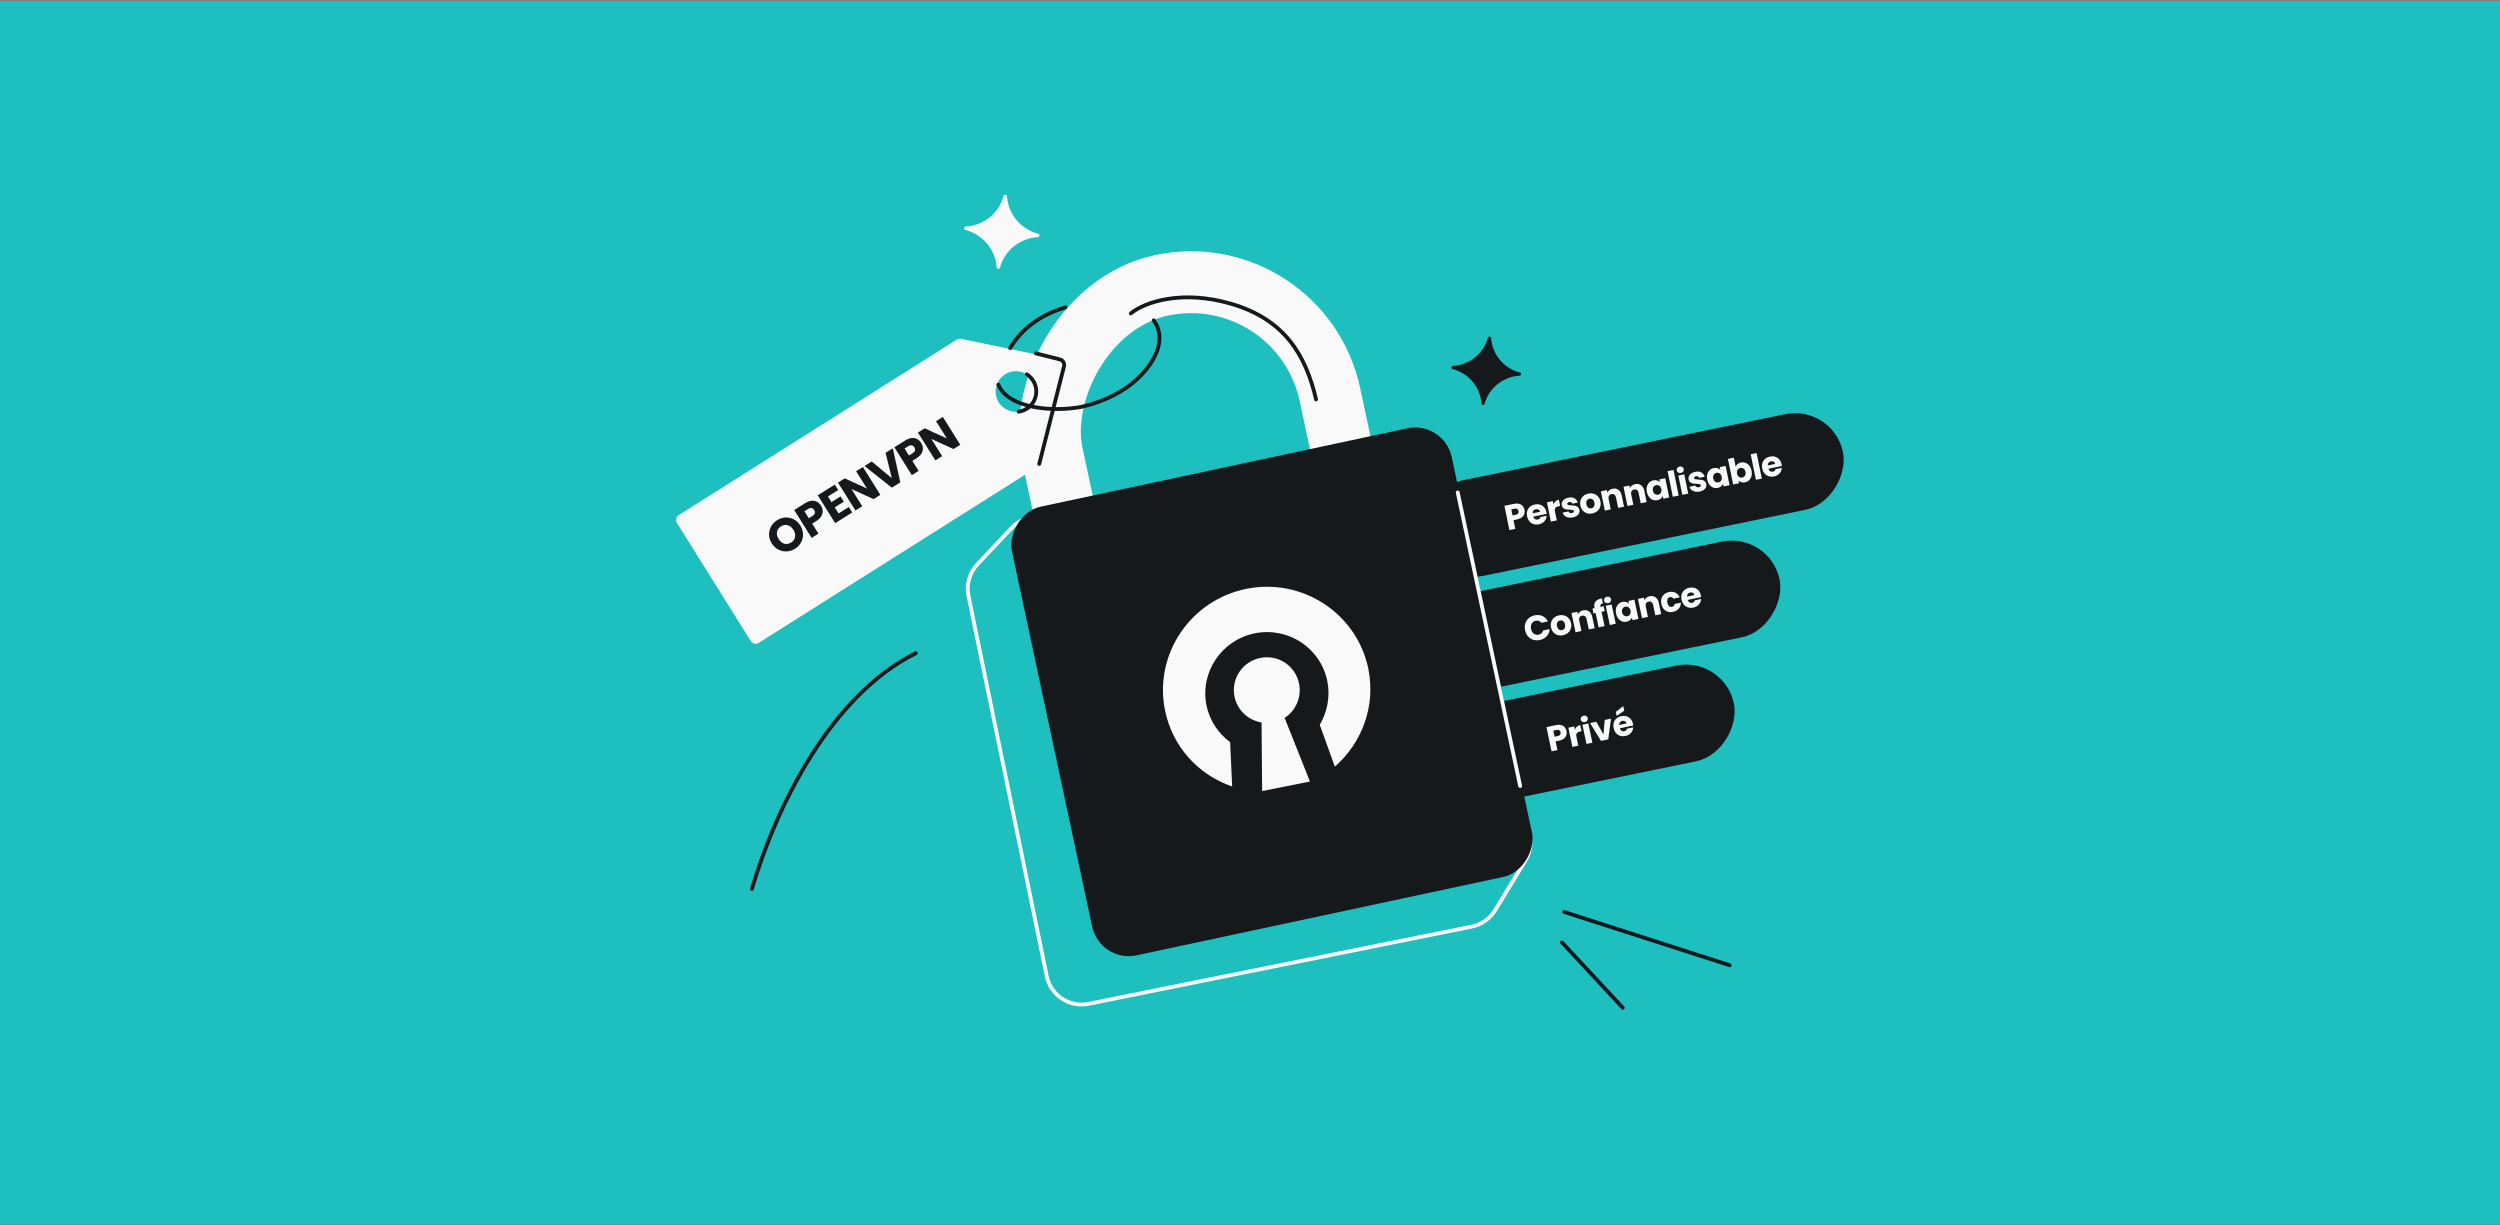 <svg width="1304" height="639" viewBox="0 0 1304 639" fill="none" xmlns="http://www.w3.org/2000/svg">
<rect x="0" y="0" width="1304" height="639" fill="#808080" stroke="none"/>
<rect width="1304" height="638" transform="matrix(1 0 0 -1 0 638.642)" fill="#1EBFBF"/>
<rect width="221.984" height="50.968" rx="25.484" transform="matrix(-0.98 0.201 0.201 0.98 956.186 210.895)" fill="#16191C"/>
<rect width="180.067" height="50.968" rx="25.484" transform="matrix(-0.98 0.201 0.201 0.98 923.134 277.372)" fill="#16191C"/>
<rect width="146.363" height="50.968" rx="25.484" transform="matrix(-0.98 0.201 0.201 0.98 899.298 342.051)" fill="#16191C"/>
<path d="M735.721 266.275C732.836 258.45 725.073 253.521 716.763 254.241L539.57 269.585C535.036 269.978 530.805 272.028 527.687 275.343L509.788 294.376C505.662 298.764 503.929 304.885 505.144 310.784L545.989 509.19C548.044 519.17 557.78 525.61 567.768 523.597L767.69 483.306C772.745 482.288 777.146 479.205 779.831 474.803L795.593 448.961C798.536 444.135 799.112 438.229 797.157 432.926L735.721 266.275Z" stroke="#F9F9F9" stroke-width="2"/>
<rect x="-12.4" y="19.156" width="148.132" height="314.673" rx="74.066" transform="matrix(-0.978 0.209 0.209 0.978 662.077 117.222)" stroke="#F9F9F9" stroke-width="32.271"/>
<path fill-rule="evenodd" clip-rule="evenodd" d="M499.082 177.12C499.739 176.711 500.529 176.571 501.287 176.729L552.679 187.425C554.359 187.775 555.409 189.455 554.986 191.119L542.068 241.988C541.876 242.744 541.399 243.396 540.737 243.807L395.738 335.321C394.326 336.198 392.471 335.767 391.59 334.358L353.122 272.788C352.238 271.374 352.671 269.511 354.088 268.63L499.082 177.12ZM535.533 213.195C530.572 216.295 524.037 214.786 520.938 209.825C517.838 204.864 519.347 198.329 524.308 195.229C529.269 192.129 535.804 193.638 538.904 198.6C542.003 203.561 540.494 210.095 535.533 213.195Z" fill="#F9F9F9"/>
<path d="M414.682 286.204C413.316 287.059 411.862 287.529 410.319 287.611C408.79 287.686 407.333 287.369 405.949 286.661C404.569 285.931 403.434 284.855 402.544 283.434C401.654 282.013 401.185 280.53 401.139 278.983C401.106 277.429 401.456 275.979 402.19 274.636C402.938 273.284 403.994 272.18 405.36 271.324C406.726 270.469 408.173 270.004 409.702 269.93C411.245 269.847 412.695 270.168 414.052 270.893C415.423 271.61 416.554 272.678 417.444 274.099C418.334 275.52 418.807 277.011 418.862 278.571C418.909 280.117 418.565 281.562 417.831 282.905C417.098 284.248 416.048 285.348 414.682 286.204ZM412.659 282.975C413.818 282.249 414.501 281.284 414.706 280.079C414.926 278.866 414.638 277.624 413.843 276.355C413.039 275.072 412.048 274.272 410.869 273.954C409.695 273.613 408.529 273.806 407.37 274.532C406.197 275.267 405.497 276.234 405.268 277.434C405.054 278.625 405.353 279.868 406.165 281.165C406.969 282.448 407.958 283.26 409.132 283.6C410.311 283.918 411.487 283.71 412.659 282.975ZM428.255 263.781C428.783 264.623 429.073 265.517 429.128 266.462C429.174 267.394 428.931 268.324 428.398 269.253C427.866 270.182 427.007 271.019 425.82 271.762L423.627 273.136L426.894 278.351L423.355 280.568L414.254 266.041L419.986 262.449C421.145 261.723 422.25 261.31 423.301 261.209C424.351 261.107 425.297 261.283 426.138 261.736C426.979 262.189 427.685 262.871 428.255 263.781ZM423.788 269.116C424.464 268.693 424.868 268.218 425.001 267.694C425.133 267.169 425.017 266.617 424.654 266.037C424.291 265.458 423.845 265.113 423.315 265.003C422.785 264.893 422.182 265.05 421.506 265.474L419.582 266.68L421.863 270.322L423.788 269.116ZM431.848 258.966L433.689 261.904L438.428 258.935L440.14 261.667L435.401 264.636L437.397 267.823L442.757 264.465L444.533 267.3L435.635 272.875L426.533 258.348L435.432 252.773L437.208 255.608L431.848 258.966ZM459.193 258.116L455.654 260.333L444.122 255.08L449.736 264.041L446.197 266.258L437.095 251.73L440.634 249.513L452.193 254.807L446.553 245.805L450.091 243.588L459.193 258.116ZM465.66 233.835L469.609 251.59L465.18 254.365L450.926 243.066L454.692 240.706L465.164 249.418L461.914 236.181L465.66 233.835ZM480.507 231.046C481.034 231.887 481.325 232.781 481.379 233.727C481.425 234.658 481.182 235.589 480.65 236.518C480.118 237.447 479.258 238.283 478.072 239.026L475.878 240.401L479.145 245.616L475.607 247.833L466.505 233.305L472.237 229.714C473.396 228.988 474.501 228.574 475.552 228.473C476.603 228.372 477.549 228.548 478.39 229.001C479.231 229.454 479.936 230.135 480.507 231.046ZM476.039 236.38C476.715 235.957 477.12 235.483 477.252 234.958C477.384 234.433 477.269 233.881 476.906 233.302C476.543 232.722 476.096 232.378 475.567 232.268C475.037 232.158 474.434 232.315 473.758 232.738L471.833 233.944L474.115 237.586L476.039 236.38ZM500.882 231.997L497.344 234.214L485.811 228.962L491.425 237.922L487.886 240.139L478.785 225.612L482.324 223.395L493.882 228.689L488.242 219.687L491.781 217.47L500.882 231.997Z" fill="#16191C"/>
<path d="M540.291 184.316L552.678 187.427C554.358 187.776 555.408 189.456 554.986 191.12L542.068 241.99M535.59 195.264C536.891 196.087 538.033 197.208 538.903 198.601C542.003 203.562 540.494 210.097 535.533 213.196C534.217 214.018 532.791 214.516 531.348 214.712" stroke="#16191C" stroke-width="2" stroke-linecap="round"/>
<path d="M795.186 265.927C795.335 266.66 795.304 267.367 795.092 268.049C794.878 268.718 794.46 269.31 793.839 269.825C793.218 270.339 792.391 270.702 791.357 270.912L789.446 271.301L790.372 275.844L787.289 276.472L784.712 263.817L789.705 262.8C790.715 262.595 791.603 262.595 792.371 262.802C793.139 263.008 793.76 263.382 794.233 263.924C794.707 264.466 795.024 265.134 795.186 265.927ZM790.624 268.508C791.212 268.388 791.623 268.161 791.855 267.826C792.087 267.49 792.152 267.071 792.049 266.566C791.946 266.061 791.723 265.7 791.378 265.482C791.033 265.265 790.566 265.216 789.977 265.336L788.301 265.677L788.947 268.85L790.624 268.508ZM806.602 267.131C806.661 267.42 806.704 267.724 806.731 268.044L799.755 269.465C799.931 270.08 800.227 270.52 800.644 270.786C801.07 271.037 801.542 271.109 802.059 271.004C802.828 270.848 803.297 270.414 803.465 269.704L806.746 269.036C806.712 269.731 806.527 270.388 806.19 271.008C805.865 271.625 805.403 272.151 804.803 272.586C804.203 273.021 803.495 273.321 802.677 273.488C801.692 273.689 800.772 273.657 799.917 273.393C799.062 273.129 798.339 272.65 797.747 271.957C797.156 271.264 796.753 270.395 796.54 269.35C796.327 268.304 796.352 267.348 796.613 266.481C796.887 265.612 797.365 264.889 798.049 264.311C798.732 263.734 799.573 263.344 800.57 263.141C801.543 262.943 802.45 262.971 803.291 263.225C804.131 263.479 804.839 263.942 805.413 264.614C806 265.283 806.396 266.122 806.602 267.131ZM803.282 266.963C803.174 266.434 802.909 266.05 802.484 265.811C802.06 265.572 801.578 265.508 801.037 265.618C800.52 265.723 800.112 265.963 799.813 266.336C799.526 266.708 799.396 267.178 799.425 267.748L803.282 266.963ZM810.3 263.055C810.548 262.429 810.911 261.905 811.388 261.482C811.863 261.047 812.431 260.763 813.091 260.628L813.756 263.891L812.909 264.064C812.14 264.22 811.597 264.506 811.281 264.921C810.963 265.323 810.888 265.939 811.057 266.769L812.007 271.438L808.925 272.065L806.876 262.007L809.959 261.379L810.3 263.055ZM820.396 269.879C819.519 270.058 818.707 270.067 817.961 269.906C817.215 269.745 816.591 269.446 816.089 269.01C815.585 268.562 815.243 268.019 815.062 267.38L818.109 266.759C818.216 267.1 818.436 267.35 818.768 267.507C819.1 267.665 819.477 267.701 819.898 267.615C820.282 267.537 820.562 267.405 820.737 267.219C820.921 267.019 820.989 266.798 820.94 266.558C820.881 266.27 820.688 266.09 820.361 266.019C820.031 265.936 819.513 265.879 818.805 265.848C818.05 265.826 817.414 265.774 816.896 265.692C816.377 265.598 815.902 265.388 815.473 265.062C815.041 264.724 814.755 264.213 814.616 263.528C814.498 262.951 814.548 262.397 814.765 261.864C814.992 261.318 815.383 260.844 815.94 260.442C816.508 260.039 817.219 259.75 818.073 259.576C819.335 259.319 820.39 259.43 821.238 259.908C822.098 260.383 822.688 261.127 823.006 262.138L820.158 262.719C820.039 262.38 819.827 262.135 819.521 261.985C819.227 261.832 818.869 261.798 818.449 261.884C818.088 261.957 817.827 262.086 817.664 262.269C817.498 262.44 817.44 262.646 817.489 262.887C817.548 263.175 817.742 263.361 818.072 263.444C818.414 263.524 818.924 263.571 819.602 263.583C820.386 263.623 821.032 263.692 821.54 263.789C822.046 263.874 822.515 264.091 822.95 264.44C823.393 264.776 823.692 265.291 823.846 265.985C823.966 266.574 823.905 267.137 823.664 267.674C823.433 268.197 823.032 268.654 822.461 269.046C821.902 269.435 821.213 269.713 820.396 269.879ZM830.574 267.806C829.589 268.007 828.657 267.978 827.778 267.719C826.911 267.457 826.17 266.982 825.554 266.294C824.95 265.604 824.542 264.736 824.329 263.69C824.119 262.657 824.162 261.703 824.46 260.829C824.755 259.943 825.256 259.208 825.964 258.626C826.671 258.044 827.518 257.653 828.503 257.452C829.488 257.251 830.421 257.28 831.299 257.54C832.178 257.799 832.927 258.278 833.545 258.978C834.161 259.667 834.574 260.527 834.784 261.561C834.995 262.594 834.946 263.555 834.639 264.444C834.342 265.318 833.833 266.048 833.114 266.632C832.406 267.214 831.56 267.606 830.574 267.806ZM830.031 265.139C830.62 265.019 831.074 264.701 831.395 264.185C831.727 263.667 831.812 263.005 831.648 262.2C831.484 261.394 831.153 260.817 830.657 260.468C830.172 260.116 829.635 260 829.046 260.12C828.445 260.242 827.991 260.56 827.682 261.074C827.371 261.575 827.299 262.234 827.466 263.051C827.63 263.857 827.948 264.436 828.421 264.791C828.905 265.142 829.442 265.258 830.031 265.139ZM841.142 254.915C842.319 254.676 843.335 254.869 844.189 255.496C845.052 256.109 845.62 257.083 845.891 258.416L847.088 264.293L844.024 264.917L842.911 259.455C842.774 258.782 842.493 258.295 842.069 257.993C841.645 257.692 841.138 257.601 840.549 257.721C839.96 257.841 839.53 258.123 839.257 258.566C838.984 259.01 838.916 259.568 839.054 260.241L840.166 265.703L837.083 266.331L835.035 256.272L838.117 255.644L838.389 256.978C838.611 256.47 838.961 256.036 839.438 255.676C839.913 255.303 840.481 255.05 841.142 254.915ZM852.928 252.515C854.106 252.275 855.121 252.469 855.975 253.096C856.838 253.709 857.406 254.682 857.677 256.016L858.874 261.893L855.81 262.517L854.697 257.055C854.56 256.382 854.28 255.895 853.855 255.593C853.431 255.291 852.924 255.201 852.335 255.321C851.746 255.44 851.316 255.722 851.043 256.166C850.77 256.609 850.703 257.167 850.84 257.84L851.952 263.302L848.87 263.93L846.821 253.872L849.903 253.244L850.175 254.578C850.397 254.069 850.747 253.635 851.224 253.275C851.699 252.903 852.267 252.65 852.928 252.515ZM859.015 256.607C858.804 255.574 858.812 254.627 859.037 253.768C859.275 252.906 859.687 252.196 860.275 251.638C860.862 251.081 861.57 250.718 862.399 250.549C863.108 250.404 863.757 250.422 864.344 250.603C864.944 250.781 865.435 251.076 865.819 251.485L865.529 250.061L868.612 249.434L870.66 259.492L867.578 260.12L867.288 258.696C867.083 259.226 866.739 259.69 866.257 260.089C865.787 260.485 865.198 260.755 864.489 260.899C863.671 261.066 862.883 261.007 862.125 260.724C861.364 260.428 860.705 259.93 860.15 259.23C859.604 258.515 859.225 257.641 859.015 256.607ZM866.554 255.091C866.397 254.322 866.057 253.759 865.534 253.402C865.023 253.043 864.461 252.926 863.848 253.051C863.235 253.176 862.757 253.505 862.415 254.037C862.083 254.556 861.995 255.199 862.151 255.969C862.308 256.738 862.643 257.308 863.157 257.679C863.68 258.035 864.248 258.151 864.861 258.026C865.474 257.901 865.945 257.574 866.275 257.044C866.617 256.511 866.71 255.86 866.554 255.091ZM872.896 245.144L875.612 258.484L872.53 259.112L869.813 245.772L872.896 245.144ZM876.774 246.682C876.234 246.792 875.757 246.727 875.345 246.485C874.942 246.229 874.693 245.867 874.598 245.398C874.5 244.918 874.588 244.487 874.86 244.106C875.143 243.71 875.554 243.458 876.095 243.347C876.624 243.24 877.09 243.314 877.492 243.57C877.904 243.811 878.159 244.172 878.257 244.653C878.353 245.122 878.259 245.554 877.977 245.949C877.704 246.33 877.303 246.575 876.774 246.682ZM878.52 247.416L880.568 257.474L877.486 258.102L875.437 248.044L878.52 247.416ZM886.563 256.404C885.686 256.582 884.874 256.591 884.128 256.43C883.381 256.269 882.757 255.971 882.256 255.535C881.751 255.087 881.409 254.543 881.229 253.904L884.275 253.284C884.382 253.625 884.602 253.874 884.935 254.032C885.267 254.19 885.644 254.225 886.064 254.14C886.449 254.062 886.729 253.929 886.903 253.744C887.088 253.543 887.156 253.323 887.107 253.083C887.048 252.794 886.855 252.615 886.528 252.544C886.198 252.461 885.679 252.403 884.972 252.372C884.217 252.351 883.58 252.299 883.063 252.217C882.543 252.122 882.068 251.912 881.639 251.587C881.207 251.249 880.922 250.738 880.782 250.053C880.665 249.476 880.715 248.921 880.932 248.389C881.158 247.842 881.55 247.368 882.106 246.967C882.675 246.563 883.386 246.275 884.239 246.101C885.501 245.844 886.556 245.954 887.404 246.432C888.265 246.908 888.854 247.652 889.173 248.663L886.325 249.243C886.206 248.904 885.993 248.66 885.687 248.509C885.393 248.356 885.036 248.323 884.615 248.408C884.255 248.482 883.993 248.61 883.83 248.794C883.665 248.965 883.607 249.171 883.656 249.411C883.714 249.7 883.909 249.885 884.238 249.968C884.58 250.049 885.09 250.095 885.769 250.107C886.553 250.148 887.199 250.217 887.707 250.313C888.212 250.398 888.682 250.615 889.116 250.965C889.56 251.3 889.859 251.815 890.013 252.51C890.133 253.098 890.072 253.662 889.831 254.199C889.6 254.721 889.198 255.179 888.627 255.57C888.068 255.96 887.38 256.237 886.563 256.404ZM890.492 250.197C890.281 249.163 890.289 248.217 890.514 247.357C890.752 246.495 891.164 245.786 891.752 245.228C892.339 244.67 893.047 244.307 893.876 244.138C894.585 243.994 895.234 244.012 895.821 244.193C896.421 244.371 896.912 244.665 897.296 245.075L897.006 243.651L900.089 243.023L902.137 253.082L899.055 253.709L898.765 252.285C898.56 252.815 898.216 253.28 897.734 253.678C897.264 254.074 896.675 254.344 895.966 254.489C895.148 254.655 894.361 254.597 893.602 254.313C892.841 254.018 892.182 253.52 891.627 252.819C891.081 252.104 890.702 251.23 890.492 250.197ZM898.031 248.68C897.874 247.911 897.534 247.348 897.011 246.992C896.5 246.633 895.938 246.516 895.325 246.64C894.712 246.765 894.234 247.094 893.892 247.627C893.56 248.145 893.472 248.789 893.629 249.558C893.785 250.327 894.12 250.897 894.634 251.268C895.157 251.625 895.725 251.74 896.338 251.616C896.951 251.491 897.422 251.163 897.752 250.633C898.095 250.1 898.187 249.449 898.031 248.68ZM905.331 243.439C905.524 242.911 905.861 242.448 906.343 242.05C906.825 241.651 907.415 241.381 908.112 241.239C908.941 241.07 909.735 241.127 910.494 241.411C911.252 241.694 911.904 242.188 912.447 242.89C913.003 243.591 913.386 244.458 913.596 245.491C913.807 246.525 913.795 247.478 913.56 248.352C913.334 249.212 912.929 249.926 912.344 250.496C911.757 251.054 911.049 251.417 910.219 251.586C909.51 251.73 908.863 251.718 908.278 251.549C907.691 251.369 907.199 251.075 906.803 250.667L907.089 252.073L904.007 252.701L901.29 239.361L904.373 238.734L905.331 243.439ZM910.46 246.13C910.303 245.361 909.965 244.804 909.444 244.46C908.933 244.101 908.365 243.985 907.74 244.112C907.127 244.237 906.649 244.566 906.307 245.098C905.977 245.629 905.89 246.278 906.047 247.048C906.204 247.817 906.538 248.381 907.049 248.74C907.572 249.096 908.14 249.212 908.753 249.087C909.366 248.962 909.843 248.634 910.185 248.101C910.525 247.556 910.617 246.899 910.46 246.13ZM916.247 236.315L918.964 249.655L915.881 250.283L913.164 236.943L916.247 236.315ZM929.261 242.151C929.32 242.439 929.363 242.743 929.391 243.063L922.415 244.484C922.59 245.099 922.886 245.539 923.303 245.805C923.73 246.056 924.202 246.129 924.718 246.023C925.487 245.867 925.956 245.433 926.124 244.723L929.405 244.055C929.372 244.75 929.186 245.408 928.849 246.027C928.524 246.644 928.062 247.17 927.462 247.605C926.862 248.04 926.154 248.341 925.337 248.507C924.351 248.708 923.431 248.676 922.576 248.412C921.722 248.148 920.998 247.67 920.407 246.977C919.815 246.284 919.413 245.414 919.2 244.369C918.987 243.323 919.011 242.367 919.273 241.5C919.546 240.631 920.025 239.908 920.708 239.331C921.392 238.753 922.232 238.363 923.23 238.16C924.203 237.962 925.11 237.99 925.95 238.244C926.79 238.499 927.498 238.962 928.073 239.633C928.66 240.302 929.056 241.141 929.261 242.151ZM925.942 241.982C925.834 241.453 925.568 241.069 925.144 240.83C924.72 240.591 924.237 240.527 923.696 240.637C923.18 240.742 922.772 240.982 922.472 241.356C922.185 241.727 922.056 242.198 922.084 242.768L925.942 241.982Z" fill="#F9F9F9"/>
<path d="M795.483 328.749C795.219 327.501 795.253 326.334 795.587 325.248C795.919 324.149 796.507 323.229 797.352 322.485C798.207 321.727 799.247 321.219 800.47 320.959C801.97 320.642 803.338 320.765 804.573 321.331C805.809 321.897 806.752 322.825 807.402 324.117L804.018 324.834C803.654 324.359 803.209 324.033 802.683 323.857C802.168 323.677 801.617 323.65 801.029 323.775C800.082 323.975 799.384 324.468 798.936 325.253C798.488 326.037 798.381 326.981 798.614 328.085C798.848 329.189 799.329 330.008 800.057 330.544C800.785 331.079 801.623 331.246 802.57 331.045C803.158 330.921 803.651 330.672 804.048 330.299C804.458 329.924 804.733 329.446 804.873 328.865L808.256 328.148C808.186 329.592 807.701 330.823 806.801 331.841C805.898 332.847 804.697 333.509 803.198 333.827C801.974 334.086 800.819 334.049 799.733 333.715C798.656 333.367 797.744 332.764 796.999 331.906C796.253 331.049 795.748 329.996 795.483 328.749ZM815.298 331.319C814.314 331.528 813.382 331.506 812.501 331.254C811.632 330.999 810.887 330.53 810.266 329.847C809.656 329.161 809.241 328.296 809.02 327.252C808.801 326.221 808.837 325.267 809.128 324.39C809.416 323.502 809.911 322.763 810.614 322.176C811.317 321.588 812.161 321.19 813.144 320.981C814.128 320.773 815.061 320.795 815.941 321.047C816.822 321.299 817.574 321.772 818.198 322.468C818.819 323.151 819.239 324.008 819.458 325.04C819.677 326.072 819.636 327.033 819.336 327.925C819.045 328.801 818.543 329.534 817.828 330.125C817.125 330.712 816.282 331.111 815.298 331.319ZM814.733 328.656C815.321 328.531 815.773 328.209 816.09 327.691C816.418 327.17 816.497 326.508 816.327 325.704C816.156 324.9 815.821 324.325 815.322 323.98C814.834 323.632 814.297 323.52 813.709 323.645C813.109 323.772 812.657 324.093 812.352 324.609C812.046 325.113 811.978 325.773 812.151 326.589C812.322 327.393 812.645 327.97 813.12 328.32C813.608 328.668 814.145 328.78 814.733 328.656ZM825.763 318.345C826.938 318.095 827.956 318.281 828.814 318.901C829.682 319.507 830.257 320.476 830.54 321.808L831.783 327.675L828.724 328.323L827.568 322.87C827.426 322.198 827.141 321.713 826.714 321.415C826.287 321.117 825.78 321.03 825.192 321.155C824.604 321.279 824.176 321.564 823.907 322.01C823.638 322.456 823.574 323.015 823.717 323.686L824.872 329.139L821.795 329.792L819.667 319.749L822.744 319.097L823.026 320.429C823.244 319.919 823.59 319.482 824.065 319.118C824.537 318.742 825.103 318.485 825.763 318.345ZM837.014 318.743L835.358 319.094L836.945 326.581L833.868 327.233L832.281 319.746L831.165 319.983L830.623 317.427L831.739 317.191L831.678 316.903C831.416 315.667 831.572 314.656 832.145 313.87C832.716 313.072 833.685 312.529 835.052 312.239C835.28 312.19 835.45 312.161 835.56 312.15L836.113 314.759C835.518 314.848 835.122 315.02 834.925 315.275C834.728 315.529 834.686 315.921 834.798 316.449L834.817 316.539L836.472 316.188L837.014 318.743ZM838.885 314.586C838.345 314.7 837.868 314.638 837.454 314.4C837.049 314.147 836.798 313.787 836.698 313.319C836.597 312.839 836.681 312.408 836.951 312.024C837.23 311.627 837.639 311.371 838.179 311.256C838.707 311.144 839.174 311.215 839.578 311.468C839.992 311.706 840.25 312.065 840.352 312.545C840.451 313.013 840.361 313.445 840.082 313.843C839.812 314.226 839.413 314.474 838.885 314.586ZM840.636 315.305L842.764 325.347L839.687 326L837.559 315.958L840.636 315.305ZM842.955 320.042C842.736 319.01 842.736 318.063 842.955 317.202C843.185 316.338 843.592 315.625 844.175 315.063C844.758 314.501 845.463 314.132 846.291 313.956C846.999 313.806 847.647 313.819 848.236 313.995C848.837 314.169 849.331 314.459 849.718 314.866L849.417 313.444L852.494 312.792L854.623 322.834L851.545 323.486L851.244 322.065C851.043 322.596 850.703 323.063 850.224 323.465C849.758 323.865 849.17 324.14 848.462 324.29C847.646 324.463 846.858 324.411 846.097 324.133C845.334 323.844 844.671 323.351 844.11 322.655C843.559 321.945 843.173 321.073 842.955 320.042ZM850.481 318.465C850.318 317.697 849.974 317.137 849.448 316.785C848.934 316.43 848.371 316.317 847.759 316.447C847.147 316.577 846.672 316.909 846.335 317.445C846.006 317.966 845.923 318.61 846.086 319.378C846.249 320.146 846.588 320.713 847.105 321.08C847.631 321.433 848.2 321.544 848.812 321.414C849.424 321.285 849.893 320.953 850.218 320.42C850.556 319.885 850.644 319.233 850.481 318.465ZM860.457 310.992C861.633 310.743 862.65 310.928 863.508 311.548C864.376 312.154 864.952 313.123 865.234 314.455L866.477 320.322L863.418 320.97L862.262 315.517C862.12 314.845 861.835 314.36 861.408 314.062C860.982 313.764 860.474 313.677 859.886 313.802C859.298 313.926 858.87 314.211 858.601 314.657C858.332 315.103 858.268 315.662 858.411 316.333L859.566 321.786L856.489 322.439L854.361 312.396L857.438 311.744L857.72 313.076C857.938 312.566 858.284 312.129 858.759 311.765C859.231 311.389 859.797 311.132 860.457 310.992ZM866.58 315.053C866.359 314.01 866.375 313.053 866.63 312.184C866.897 311.313 867.363 310.587 868.03 310.007C868.709 309.425 869.54 309.029 870.524 308.82C871.784 308.553 872.904 308.661 873.883 309.143C874.875 309.622 875.63 310.434 876.148 311.578L872.873 312.272C872.434 311.562 871.819 311.292 871.027 311.459C870.463 311.579 870.06 311.896 869.818 312.411C869.574 312.914 869.538 313.574 869.711 314.39C869.884 315.206 870.186 315.8 870.616 316.173C871.043 316.533 871.539 316.654 872.103 316.534C872.894 316.367 873.347 315.87 873.46 315.043L876.736 314.349C876.721 315.581 876.359 316.623 875.649 317.475C874.94 318.328 873.961 318.886 872.713 319.151C871.73 319.359 870.809 319.335 869.952 319.078C869.108 318.818 868.387 318.344 867.789 317.655C867.204 316.965 866.801 316.097 866.58 315.053ZM887.16 310.522C887.221 310.81 887.267 311.114 887.297 311.434L880.332 312.91C880.512 313.524 880.812 313.962 881.231 314.224C881.66 314.471 882.132 314.541 882.648 314.431C883.416 314.268 883.881 313.831 884.044 313.12L887.319 312.426C887.291 313.121 887.111 313.78 886.779 314.402C886.459 315.021 886 315.551 885.404 315.991C884.808 316.431 884.102 316.737 883.286 316.91C882.302 317.118 881.382 317.094 880.525 316.837C879.668 316.58 878.941 316.107 878.344 315.419C877.747 314.73 877.337 313.864 877.116 312.82C876.895 311.777 876.912 310.82 877.166 309.951C877.433 309.08 877.906 308.353 878.585 307.77C879.263 307.188 880.101 306.791 881.097 306.58C882.068 306.374 882.976 306.395 883.818 306.642C884.66 306.89 885.371 307.347 885.951 308.014C886.544 308.679 886.946 309.515 887.16 310.522ZM883.839 310.38C883.727 309.852 883.458 309.47 883.032 309.235C882.606 308.999 882.123 308.938 881.583 309.053C881.067 309.162 880.661 309.405 880.365 309.781C880.08 310.155 879.955 310.627 879.988 311.196L883.839 310.38Z" fill="#F9F9F9"/>
<path d="M817.114 381.298C817.269 382.03 817.244 382.738 817.038 383.421C816.829 384.092 816.416 384.687 815.799 385.207C815.182 385.726 814.357 386.095 813.326 386.314L811.418 386.718L812.379 391.253L809.302 391.905L806.624 379.272L811.609 378.215C812.617 378.002 813.506 377.995 814.275 378.196C815.045 378.396 815.669 378.765 816.146 379.303C816.624 379.842 816.946 380.507 817.114 381.298ZM812.573 383.916C813.161 383.791 813.569 383.56 813.799 383.223C814.028 382.886 814.09 382.466 813.983 381.962C813.876 381.458 813.649 381.099 813.303 380.884C812.957 380.669 812.489 380.624 811.902 380.748L810.228 381.103L810.899 384.271L812.573 383.916ZM821.476 380.581C821.719 379.953 822.077 379.425 822.551 378.999C823.022 378.561 823.588 378.272 824.248 378.132L824.938 381.389L824.092 381.568C823.324 381.731 822.784 382.021 822.471 382.439C822.156 382.844 822.086 383.46 822.262 384.288L823.249 388.949L820.172 389.602L818.044 379.559L821.121 378.907L821.476 380.581ZM826.708 376.632C826.168 376.747 825.691 376.685 825.277 376.447C824.873 376.194 824.621 375.834 824.522 375.366C824.42 374.886 824.504 374.454 824.774 374.071C825.053 373.674 825.463 373.418 826.002 373.303C826.53 373.191 826.997 373.262 827.401 373.514C827.815 373.753 828.073 374.112 828.175 374.592C828.274 375.059 828.184 375.492 827.905 375.89C827.635 376.273 827.236 376.521 826.708 376.632ZM828.459 377.352L830.587 387.394L827.51 388.046L825.382 378.004L828.459 377.352ZM836.364 383.161L837.024 375.537L840.299 374.843L838.864 385.64L835.067 386.445L829.375 377.158L832.669 376.46L836.364 383.161ZM851.731 377.497C851.792 377.785 851.837 378.089 851.868 378.409L844.903 379.885C845.083 380.498 845.383 380.936 845.802 381.199C846.23 381.446 846.703 381.515 847.219 381.406C847.986 381.243 848.452 380.806 848.614 380.095L851.89 379.401C851.862 380.096 851.682 380.755 851.35 381.377C851.03 381.996 850.571 382.526 849.975 382.966C849.379 383.405 848.673 383.712 847.857 383.885C846.873 384.093 845.953 384.069 845.096 383.812C844.239 383.554 843.512 383.082 842.915 382.393C842.318 381.705 841.908 380.839 841.687 379.795C841.466 378.751 841.483 377.795 841.737 376.926C842.004 376.055 842.477 375.328 843.155 374.745C843.834 374.162 844.672 373.766 845.667 373.555C846.639 373.349 847.546 373.369 848.389 373.617C849.231 373.865 849.942 374.322 850.522 374.989C851.114 375.653 851.517 376.489 851.731 377.497ZM848.41 377.355C848.298 376.827 848.029 376.445 847.603 376.21C847.177 375.974 846.694 375.913 846.154 376.028C845.638 376.137 845.232 376.38 844.936 376.756C844.651 377.13 844.526 377.601 844.559 378.171L848.41 377.355ZM847.222 370.686L843.27 373.423L842.82 371.3L846.715 368.293L847.222 370.686Z" fill="#F9F9F9"/>
<path d="M555.721 160.326C542.922 164.155 532.98 171.334 526.92 181.563M520.75 200.671C525.801 212.957 548.833 215.1 564.145 212.209C590.437 206.072 601.248 190.42 603.826 182.164C604.996 178.417 605.132 174.704 603.968 171.274C603.456 169.767 602.715 168.376 601.773 167.105" stroke="#16191C" stroke-width="2" stroke-linecap="round"/>
<path d="M589.822 163.493C597.064 157.494 616.656 150.907 642.469 158.554C669.952 166.696 680.966 184.921 686.471 208.33" stroke="#16191C" stroke-width="2" stroke-linecap="round"/>
<rect width="234.585" height="239.282" rx="19.503" transform="matrix(-0.978 0.209 0.209 0.978 753.149 219.329)" fill="#16191C"/>
<path d="M677.604 356.616C675.757 347.326 666.802 341.318 657.484 343.171C653.528 343.92 649.963 346.042 647.419 349.164C644.875 352.285 643.516 356.205 643.581 360.231C643.646 364.257 645.131 368.131 647.774 371.169C650.417 374.206 654.049 376.213 658.027 376.834L658.33 412.614L683.269 407.655L670.054 374.442C672.953 372.575 675.223 369.879 676.571 366.705C677.918 363.531 678.28 360.026 677.609 356.644" fill="#F9F9F9"/>
<path d="M713.799 349.189C708.027 320.158 679.499 301.285 650.247 307.102C620.995 312.919 601.851 341.242 607.63 370.3C611.461 389.571 625.222 404.281 642.702 410.233L641.639 387.106C635.28 382.455 630.876 375.607 629.282 367.892C625.856 350.667 637.159 333.79 654.577 330.326C672.079 326.846 688.922 338.126 692.348 355.351C693.975 363.535 692.236 371.411 688.386 378.069L696.257 399.871C710.318 387.619 717.609 368.493 713.777 349.222" fill="#F9F9F9"/>
<path d="M815.888 475.679L902.188 503.474M846.456 525.663L814.729 491.562" stroke="#16191C" stroke-width="2" stroke-linecap="round"/>
<path d="M392.187 463.662C404.831 420.874 433.154 362.772 477.694 340.723" stroke="#16191C" stroke-width="2" stroke-linecap="round"/>
<path d="M792.578 195.957C793.586 195.975 793.73 194.512 792.74 194.324C784.389 192.082 778.372 184.889 777.769 176.428C777.776 175.357 776.227 175.203 776.024 176.254C773.849 184.441 766.537 190.311 757.908 190.868C756.9 190.858 756.754 192.321 757.746 192.501C766.097 194.743 772.114 201.936 772.717 210.397C772.71 211.423 774.196 211.571 774.383 210.563C776.636 202.385 783.949 196.514 792.578 195.957Z" fill="#16191C"/>
<path d="M391.664 392.05C392.961 392.073 393.146 390.191 391.872 389.949C381.128 387.064 373.386 377.81 372.611 366.923C372.619 365.546 370.627 365.348 370.365 366.7C367.567 377.233 358.159 384.786 347.057 385.503C345.76 385.49 345.572 387.372 346.849 387.604C357.593 390.488 365.334 399.742 366.11 410.629C366.102 411.949 368.014 412.139 368.254 410.842C371.153 400.32 380.562 392.767 391.664 392.05Z" fill="#1EBFBF"/>
<path d="M541.276 123.681C542.365 123.7 542.521 122.119 541.451 121.915C532.423 119.492 525.919 111.716 525.267 102.569C525.274 101.412 523.6 101.245 523.38 102.382C521.029 111.231 513.124 117.577 503.796 118.18C502.706 118.169 502.549 119.75 503.621 119.945C512.649 122.369 519.153 130.144 519.805 139.292C519.798 140.4 521.404 140.56 521.606 139.47C524.042 130.629 531.948 124.283 541.276 123.681Z" fill="#F9F9F9"/>
<path d="M760.341 256.851L792.926 409.99" stroke="#F9F9F9" stroke-width="2" stroke-linecap="round" stroke-linejoin="round"/>
</svg>
